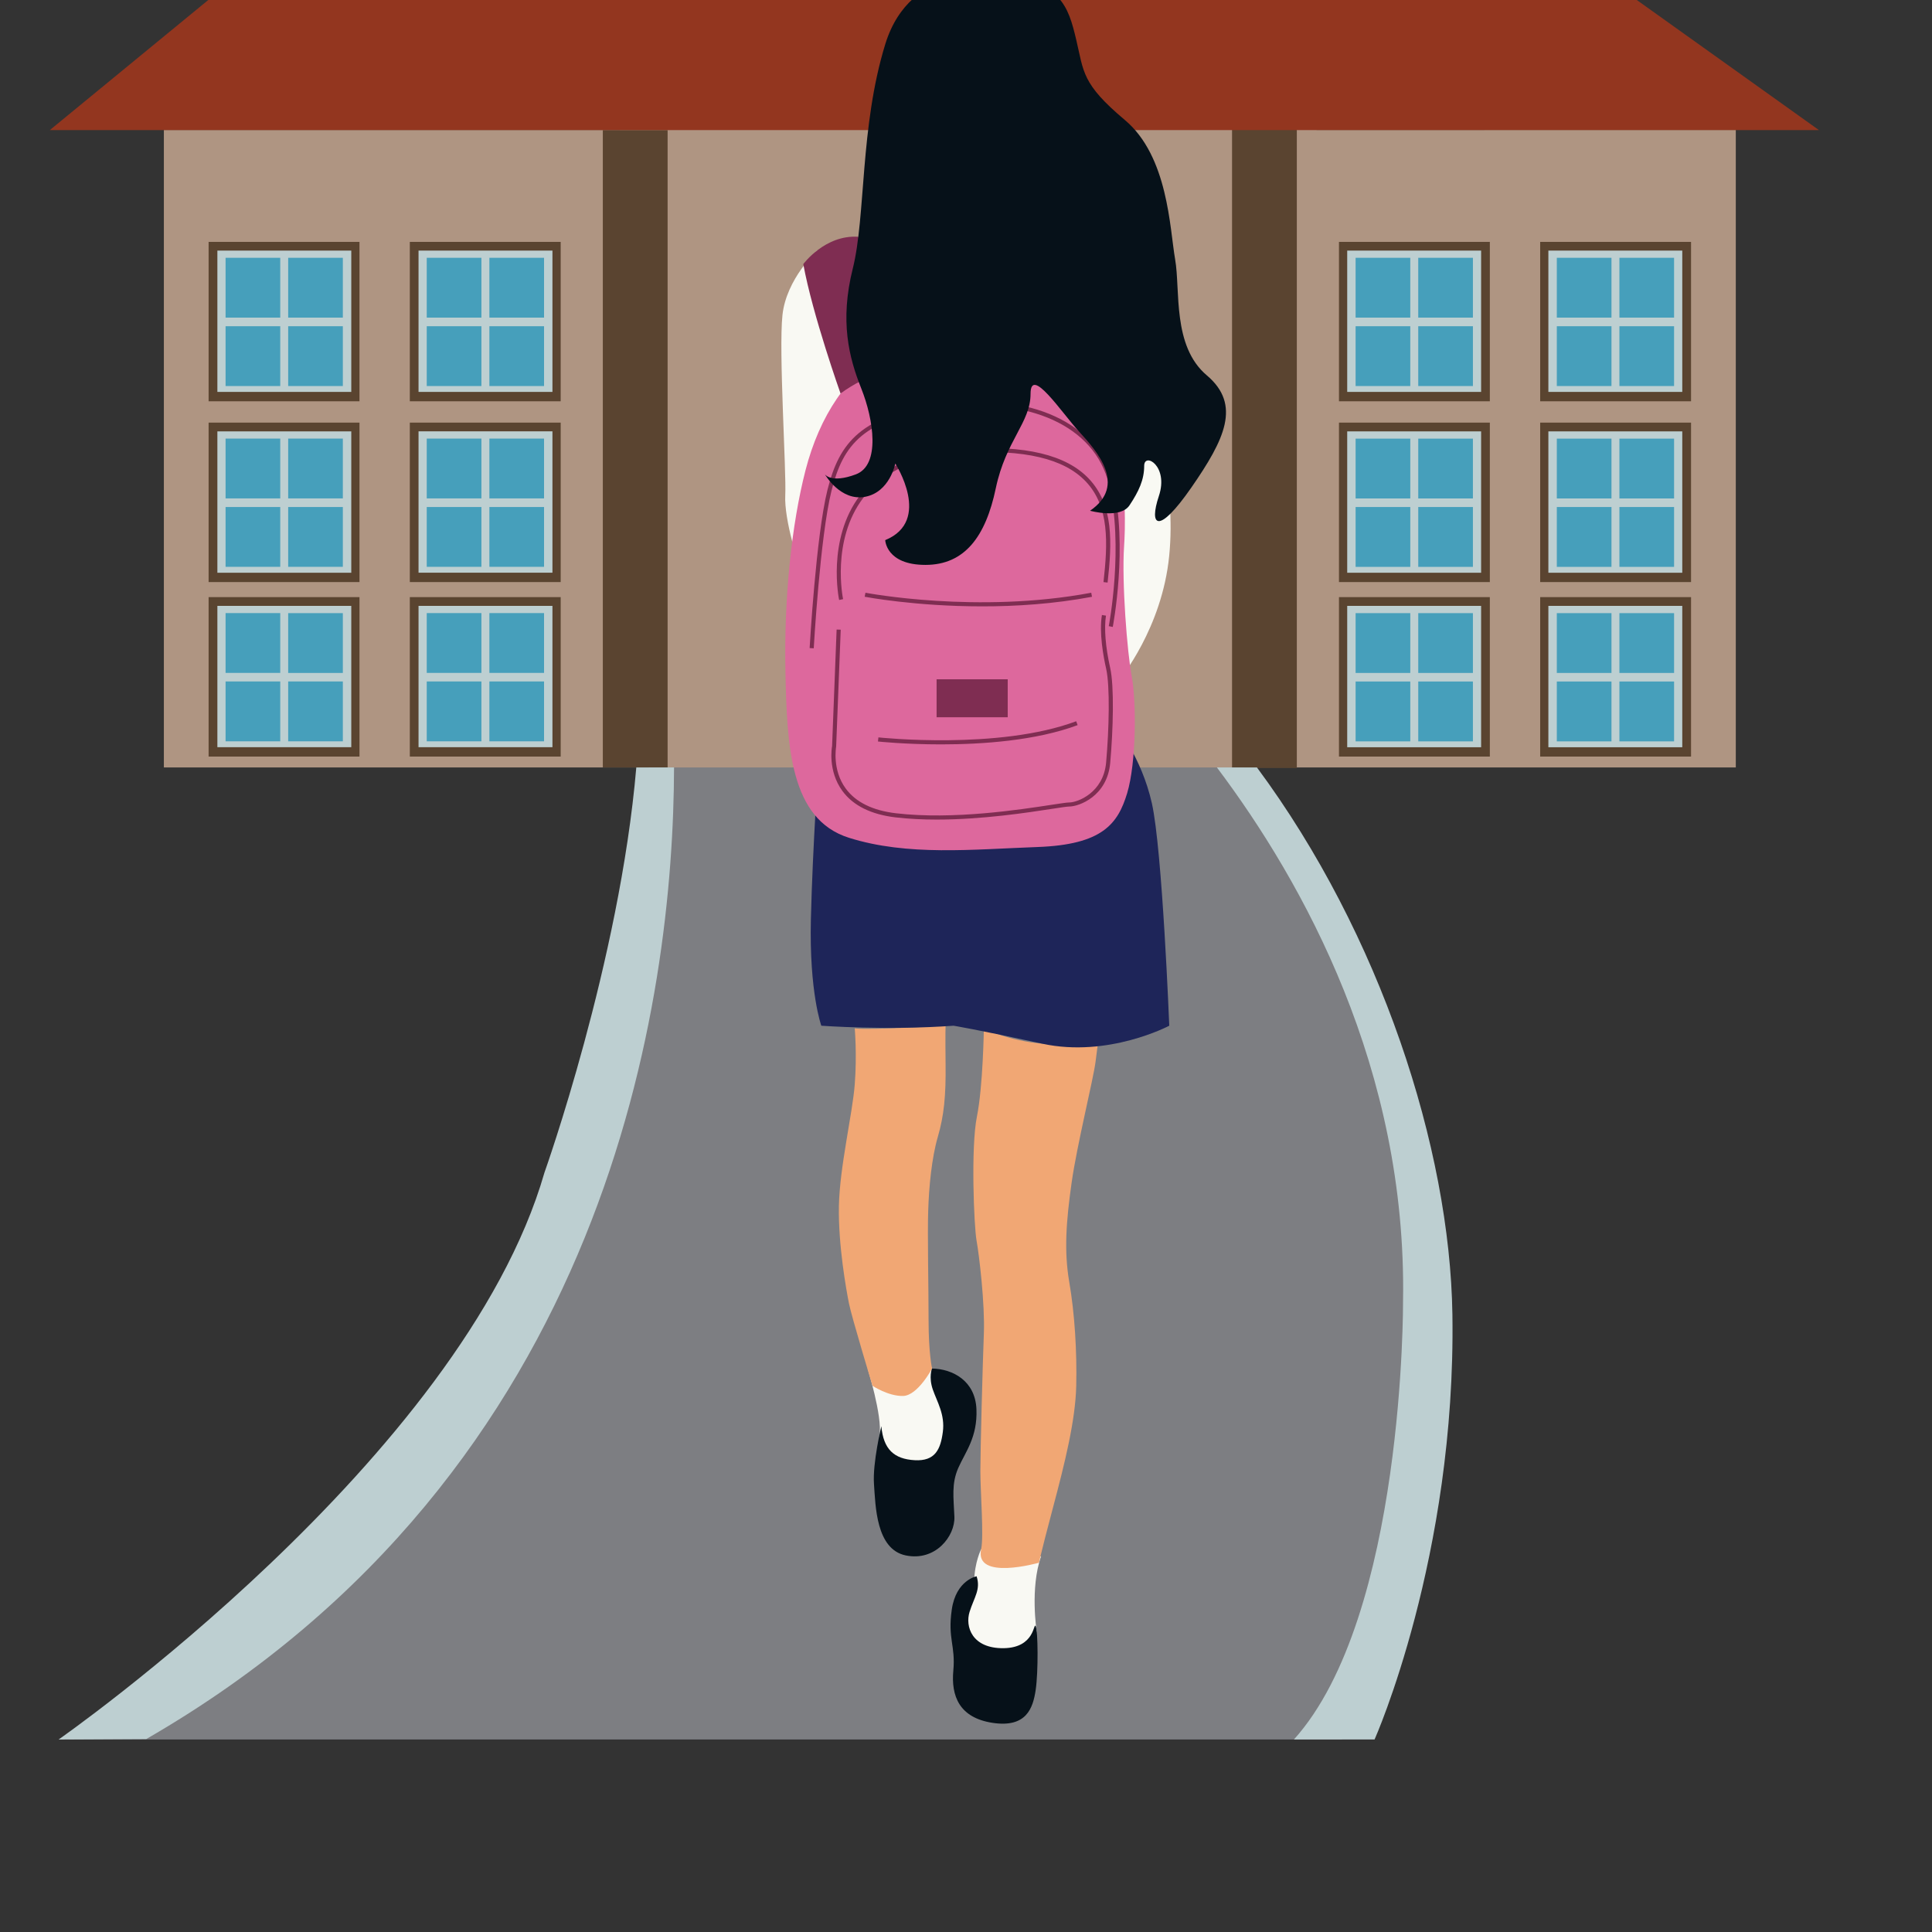 <svg xmlns="http://www.w3.org/2000/svg" width="1080" height="1080" version="1.0" viewBox="0 0 810 810"><rect x="0" y="0" width="810" height="810" fill="#333333" stroke="none"/><defs><clipPath id="a"><path d="M28 260h568v469.297H28Zm0 0"/></clipPath><clipPath id="b"><path d="M24 105h682v624.297H24Zm0 0"/></clipPath><clipPath id="c"><path d="M20.867 0h741.75v55H20.867Zm0 0"/></clipPath></defs><g clip-path="url(#a)"><path fill="#7d7e82" d="m384.426 261.613-102.219 1.664s-4.398-3.07-6.898 20.77c-2.5 23.86-10.532 176.308-52.586 255.71-41.407 78.169-193.727 189.528-193.727 189.528H562.56l18.78-73.027s20.692-127.883 12.544-165.63c-8.149-37.745-48.48-131.562-68.844-163.91-20.36-32.347-52.406-63.187-52.406-63.187s-24.875-.527-46.195-1.937c-21.32-1.387-42.012.02-42.012.02m0 0"/></g><path fill="#af9582" d="M551.95 54.465V35.238H259.811v19.227H68.703v267.289h659.035V54.464Zm0 0"/><path fill="#5a4430" d="M252.738 54.543h27.164v267.21h-27.164ZM87.461 317.195h63.254v-66.847H87.46Zm84.36 0h63.253v-66.847H171.82Zm-84.36-73.164h63.254v-66.843H87.46Zm84.36 0h63.253v-66.843H171.82ZM87.46 168.25h63.254v-66.848H87.46Zm84.36 0h63.253v-66.848H171.82ZM543.702 54.172H516.54v267.797h27.164ZM708.98 250.348h-63.253v66.847h63.253Zm-84.359 0h-63.254v66.847h63.254Zm84.36-73.16h-63.254v66.843h63.253Zm-84.36 0h-63.254v66.843h63.254Zm84.36-75.786h-63.254v66.848h63.253Zm-84.36 0h-63.254v66.848h63.254Zm0 0"/><g clip-path="url(#b)"><path fill="#bdcfd1" d="M147.277 240.121h-56.14v-59.258h56.14Zm0 13.887h-56.14v59.258h56.14Zm0-148.95h-56.14v59.258h56.14Zm84.34 148.95h-56.144v59.258h56.144Zm0-148.95h-56.144v59.258h56.144Zm0 75.786h-56.144v59.258h56.144Zm35.153 140.91c-6.957 81.433-38.497 169.832-38.497 169.832C193.805 611.414 24.56 729.305 24.56 729.305l36.757-.196C256.59 616.5 282.344 417.29 282.598 321.754Zm382.394-8.469h56.14v-59.258h-56.14Zm0-73.164h56.14v-59.258h-56.14Zm0-135.062v59.257h56.14V105.06Zm-84.34 208.226h56.145v-59.258h-56.145Zm0-73.164h56.145v-59.258h-56.145Zm0-75.805h56.145V105.06h-56.145Zm44.106 386.805c-1.035-69.664-30.035-159.316-81.953-229.367H510.19c36.403 48.383 79.688 126.633 78.043 223.715 0 0 .782 132.105-45.742 183.816h33.805s34.156-76.527 32.633-178.164m0 0"/></g><path fill="#469fbb" d="M120.82 257.059h22.918v25.09H120.82Zm-26.246 25.07h22.922v-25.09H94.574ZM120.82 310.8h22.918v-25.094H120.82Zm-26.246 0h22.922v-25.094H94.574Zm110.602-28.672h22.922v-25.09h-22.922Zm-26.242 0h22.902v-25.09h-22.922v25.09Zm26.242 28.672h22.922v-25.094h-22.922Zm-26.242 0h22.902v-25.094h-22.922v25.094ZM120.82 208.965h22.918v-25.09H120.82Zm-26.246 0h22.922v-25.09H94.574Zm26.246 28.672h22.918v-25.07H120.82Zm-26.246 0h22.922v-25.07H94.574Zm110.602-28.672h22.922v-25.09h-22.922Zm-26.242 0h22.902v-25.09h-22.922v25.09Zm26.242 28.672h22.922v-25.07h-22.922Zm-26.242 0h22.902v-25.07h-22.922v25.07ZM120.82 133.164h22.918V108.09H120.82Zm-26.246 0h22.922V108.09H94.574Zm26.246 28.688h22.918v-25.09H120.82Zm-26.246 0h22.922v-25.09H94.574Zm110.602-28.688h22.922V108.09h-22.922Zm-26.242 0h22.902V108.09h-22.922v25.074Zm26.242 28.688h22.922v-25.09h-22.922Zm-26.242 0h22.902v-25.09h-22.922v25.09Zm496.687 95.207H652.7v25.09h22.922Zm26.246 0h-22.922v25.09h22.922Zm-26.246 28.668H652.7v25.093h22.922Zm26.246 0h-22.922v25.093h22.922Zm-110.601-28.668h-22.922v25.09h22.922Zm26.242 0h-22.903v25.09h22.922v-25.09Zm-26.242 28.668h-22.922v25.093h22.922Zm26.242 0h-22.903v25.093h22.922v-25.093Zm58.113-101.832H652.7v25.09h22.922Zm26.246 0h-22.922v25.09h22.922Zm-26.246 28.671H652.7v25.09h22.922Zm26.246 0h-22.922v25.09h22.922Zm-110.601-28.671h-22.922v25.09h22.922Zm26.242 0h-22.903v25.09h22.922v-25.09Zm-26.242 28.671h-22.922v25.09h22.922Zm26.242 0h-22.903v25.09h22.922v-25.09ZM675.62 108.09H652.7v25.074h22.922Zm26.246 0h-22.922v25.074h22.922Zm-26.246 28.672H652.7v25.09h22.922Zm26.246 0h-22.922v25.09h22.922ZM591.266 108.09h-22.922v25.074h22.922Zm26.242 0h-22.903v25.074h22.922V108.09Zm-26.242 28.672h-22.922v25.09h22.922Zm26.242 0h-22.903v25.09h22.922v-25.09Zm0 0"/><g clip-path="url(#c)"><path fill="#93361f" d="M762.598 54.543 679.434-4.852H93.227l-72.34 59.395Zm0 0"/></g><path fill="#f9f9f3" d="M483.633 177.48s9.555 24.973 6.566 55.485c-2.988 30.508-20.754 51.844-20.754 51.844s-22.117-69.055-9.144-88.829c12.957-19.792 23.332-18.5 23.332-18.5m-141.028-72.46s-12.933 11.851-14.554 27.066c-1.625 15.219 1.68 65.5 1.172 75.57-.528 10.051 5.648 30.489 7.582 31.801 1.933 1.309 36.617-67.219 36.617-67.219l-5.508-43.086-10.379-16.543zm48.172 468.727s-.648-.8-.98-4.047.805 8.606-12.152 9.739c-12.977 1.136-14.11-6.493-14.11-6.493s6.547 21.121 5.18 28.653c-1.367 7.527 20.086 17.894 20.086 17.894l11.824-13.789s3.242-12.808 1.133-18.5l-2.11-5.672Zm45.703 78.738s-19.128 7.391-25.128-2.992c0 0-2.793 5.535-2.91 13.457-.118 7.918-3.403 11.672-3.891 18.5-.488 6.805 3.558 15.899 13.445 17.524 9.887 1.62 16.629-15.098 16.629-15.098s-2.852-18.016 1.855-31.39m0 0"/><path fill="#f1a774" d="M396.441 446.098c.157 13.297-.644 21.57-3.242 30.488s-3.734 21.082-4.047 31.059c-.332 9.972.157 31.878.157 45.82 0 13.945 1.468 20.281 1.468 20.281s-6 11.363-12.156 11.52c-6.156.156-12.82-4.262-12.82-4.262s-8.735-28.828-9.867-34.52c-1.133-5.691-4.532-24.484-4.22-40.875.333-16.386 5.665-38.449 6.641-50.925.98-12.497 0-23.528 0-23.528 6.801.801 38.086-1.136 38.086-1.136s-.156 2.777 0 16.078m16.043-14.922s-.332 24.172-2.91 36.98c-2.597 12.813-1.23 46.059-.137 52.063 1.094 6.004 3.536 26.597 3.047 38.937-.488 12.32-1.464 48.992-1.464 57.578 0 8.606 1.503 27.34.332 32.758-2.91 13.457 24.289 5.672 24.289 5.672s.507-3.07 5.687-22.55c5.18-19.458 9.555-37.137 9.887-51.571s-.645-30.336-2.91-43.477-1.29-25.62.976-41.695c2.266-16.058 9.067-43.144 10.043-50.77l.977-7.628s-2.598.8-19.13.332c-16.53-.47-28.687-6.63-28.687-6.63m0 0"/><path fill="#1e2559" d="M343.371 316.824s-2.68 37.961-3.402 68.606c-.723 30.668 4.379 44.61 4.379 44.61s27.472 2.034 55.437 0c0 0 9.418 1.507 37.164 7.53 27.75 6.024 53.27-7.53 53.27-7.53s-2.91-73.81-7.29-93.267c-4.374-19.46-15.066-32.367-15.066-32.367s-107.472-12.398-124.492 12.418m0 0"/><path fill="#dd689d" d="M402.754 142.629s-14.676-2.992-30.934 5.32c-16.257 8.313-28.254 26.48-34.097 49.184-5.844 22.707-9.067 53.531-8.422 84.664.644 31.137 1.953 61.644 26.574 69.43 24.64 7.78 51.863 4.867 79.082 3.89 27.223-.976 33.707-9.699 37.598-22.531 3.886-12.828 3.886-38.45 1.953-48.832-1.953-10.387-4.219-39.586-3.242-54.508.976-14.922 2.714-67.824-38.086-79.402-40.801-11.578-.196.472-.196.472s-14.793-7.687-30.23-7.687m0 0"/><path fill="#4e612c" d="M390.66 142.414s-5.941-13.086 4.102-20.555c10.043-7.472 19.777-5.515 21.398 2.914s-2.719 19.184-2.719 19.184l-5.742-1.094s6.664-18.441-4.965-17.758c-11.625.684-6.293 16.997-6.293 16.997ZM443.184 154.48s4.105-22.863 11.238-25.152c0 0-8.11-4.867-17.512-7.469 0 0-11.586 14.121-12.562 25.149 0 0 13.148 4.402 18.836 7.472m0 0"/><path fill="#7f2d52" d="M352.398 164.965s-11.707-32.88-15.613-54.235c0 0 9.067-12.398 23.059-11.46 0 0 12.191 48.406 15.105 55.21.02 0-11.531 2.387-22.55 10.485m-3.793 40.812c4.887-19.535 13.387-30.273 46.274-34.71 36.562-4.93 64.035 7.546 69.976 31.796 6.41 26.11.06 59.32 0 59.653l1.68.332c.059-.332 6.488-33.914 0-60.395-6.176-25.148-34.39-38.137-71.89-33.09-33.688 4.54-42.754 16.153-47.72 36.004-4.827 19.324-7.445 65.871-7.484 66.34l1.72.098c.038-.47 2.66-46.86 7.444-66.028m92.665 133.305c3.554-.55 6.136-.941 6.996-.941 4.16 0 15.964-4.34 17.195-18.305 1.23-13.75 1.738-32.074-.02-39.836-1.953-8.684-2.597-16.664-1.757-21.887l-1.7-.273c-1.214 7.453.586 17.328 1.778 22.55 1.64 7.255 1.23 25.266-.02 39.31-1.133 12.613-11.902 16.741-15.496 16.741-.976 0-3.48.391-7.25.957-13.406 2.055-41.308 6.356-65.266 3.579-9.812-1.133-16.94-4.633-21.144-10.364-5.785-7.863-4.047-17.386-4.027-17.62L352.477 264l-1.72-.059-1.898 48.856c-.078.41-1.894 10.324 4.32 18.812 4.512 6.16 12.036 9.875 22.356 11.09 5.625.645 11.43.918 17.254.918 19.188-.02 38.125-2.933 48.48-4.535m-87.797-87.89c-.059-.235-5.102-24.567 8.422-42.403 8.617-11.379 22.863-17.738 42.324-18.93 25.207-1.527 41.855 2.387 50.984 11.989 10.024 10.543 9.242 25.992 7.445 42.203l1.72.195c1.855-16.64 2.636-32.504-7.895-43.59-9.477-9.976-26.618-14.082-52.332-12.52-19.989 1.216-34.664 7.805-43.614 19.618-13.992 18.46-8.773 43.535-8.714 43.789Zm98.328 52.824-.606-1.625c-32.476 12.125-82.402 6.824-82.91 6.765l-.195 1.723c.234.02 11.332 1.21 26.457 1.21 17.254 0 39.726-1.542 57.254-8.073m6.02-53.805-.313-1.7c-47.563 8.938-94.188.098-94.656 0l-.332 1.68c.312.059 21.164 4.032 49.183 4.032 14.129.02 30.074-1 46.117-4.012m-35.329 34.598h-29.82v15.902h29.82Zm0 0"/><path fill="#061119" d="M383.469 612.195c8.597.489 10.863-4.535 11.82-11.832.977-7.293-2.422-12.652-4.219-17.836-1.78-5.183-.332-8.761-.332-8.761 8.754.156 18.153 5.183 18.64 17.035.49 11.832-4.71 18.011-7.62 24.66-2.91 6.652-1.953 12.324-1.621 20.437.332 8.118-7.934 18.817-20.422 16.215-12.485-2.601-12.64-20.926-13.29-29.843-.644-8.918 3.09-24.332 3.09-24.332.84 9.722 5.376 13.769 13.954 14.257m25.969 48.66s-8.618 1.622-10.395 13.946c-1.781 12.32 1.621 15.078.644 25.617-.976 10.543 2.422 19.793 16.532 21.906 14.11 2.11 16.863-6.16 17.996-13.789s.976-24.972 0-26.773c-.977-1.782-.156 9.074-13.445 9.25-13.286.156-16.2-9.074-14.262-15.254 1.933-6.14 4.746-9.387 2.93-14.903m8.07-671.203s-35.664-5.847-46.352 28.868-8.11 72.027-13.62 94.07c-5.509 22.039-1.622 37.312 3.558 50.281 5.176 12.965 8.11 32.113-2.266 36.004-10.379 3.89-12.976 0-12.976 0s6.488 11.363 16.863 9.406c10.375-1.953 12.644-13.945 12.644-13.945s15.555 24.02-4.222 32.113c0 0 .332 10.387 16.863 10.387s25.285-12.008 29.488-32.113c4.219-20.106 14.578-27.575 14.578-39.582 0-12.012 12.973 7.78 20.418 15.898 7.465 8.117 20.09 22.395 4.536 33.09 0 0 12.64 3.559 16.53-2.27 3.887-5.847 6.157-10.695 6.157-16.543s10.375 0 6.156 12.653c-4.222 12.652-.336 16.547 13.617-3.559 13.934-20.105 21.067-34.715 6.489-47.035s-11.02-35.691-13.29-48.66c-2.265-12.985-2.91-43.14-21.062-58.395-18.156-15.257-17.176-20.105-20.422-33.738-3.242-13.629-6.449-25.305-33.687-26.93m0 0"/></svg>